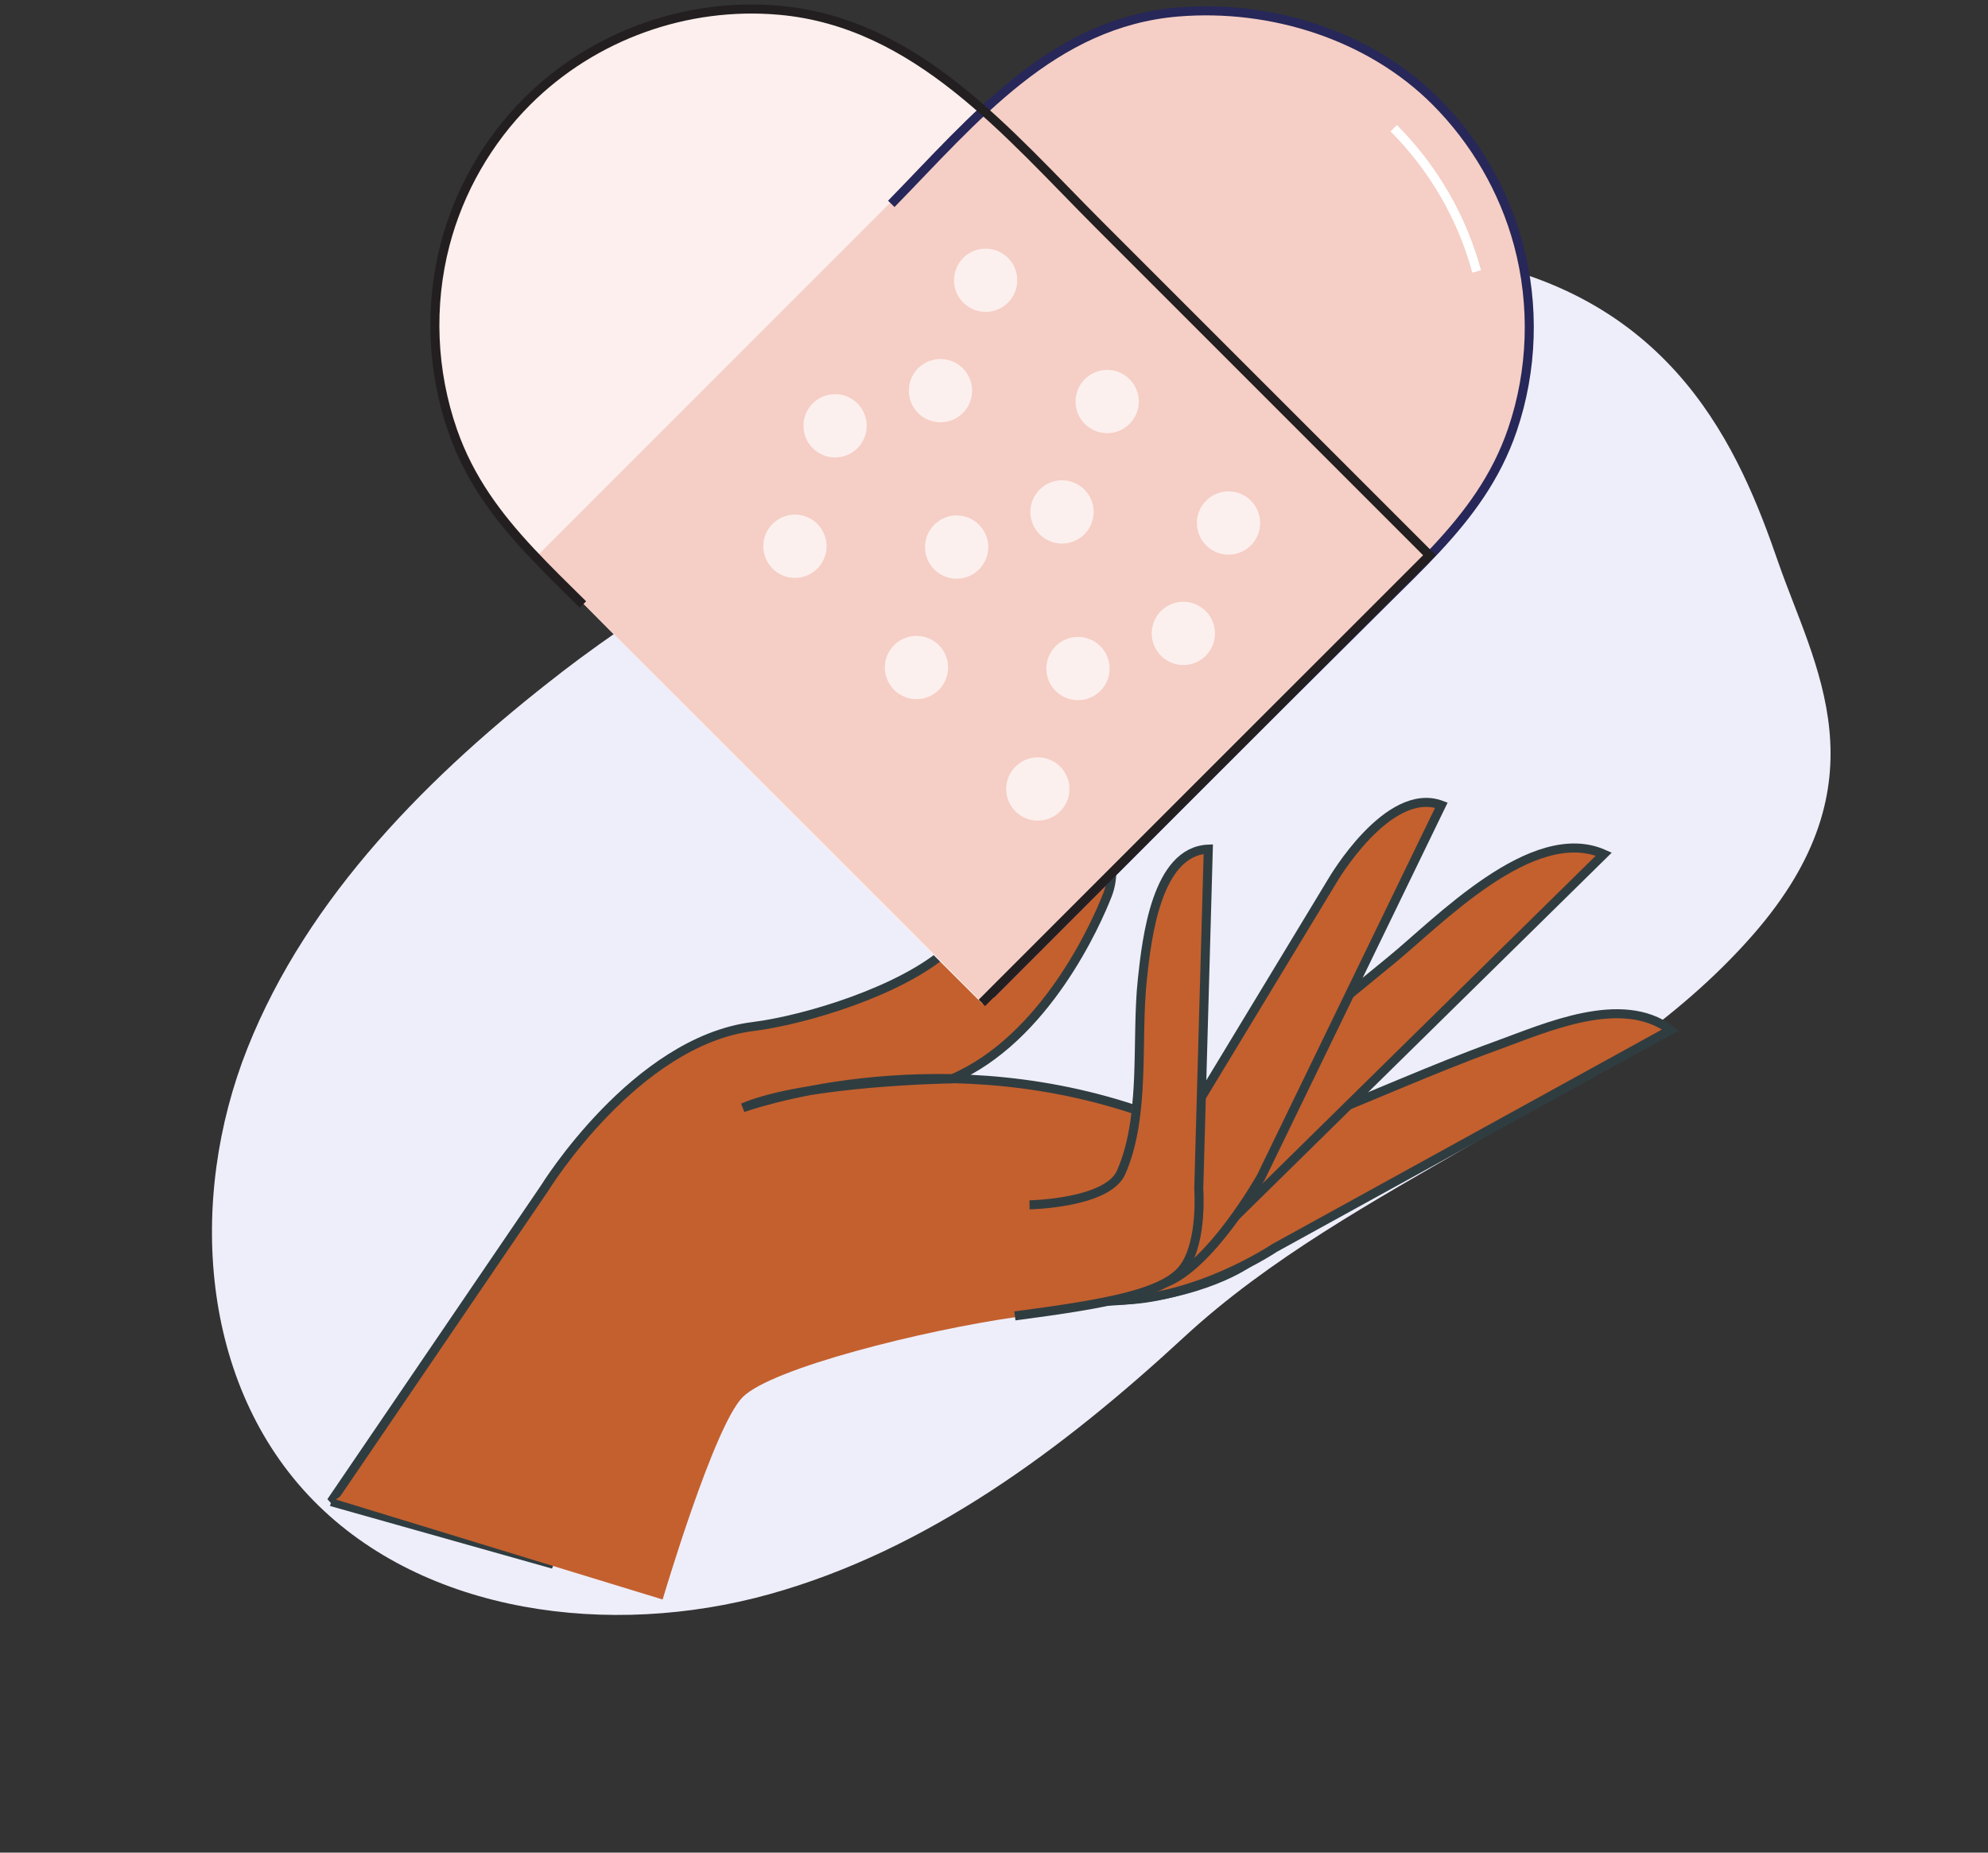 <?xml version="1.0" encoding="UTF-8"?> <svg xmlns="http://www.w3.org/2000/svg" width="220" height="205" viewBox="0 0 220 205" fill="none"><rect x="0" y="0" width="220" height="205" fill="#333333" stroke="none"/><g id="care"><path id="Path" d="M62.158 74.383C47.554 85.637 34.057 99.199 27.388 115.977C20.72 132.748 22.151 153.223 34.658 166.011C46.973 178.603 67.535 181.291 85.113 176.413C102.688 171.53 117.736 160.236 131.033 147.954C149.962 130.469 177.101 122.735 193.982 103.448C208.863 86.444 200.732 73.63 196.78 62.194C192.53 49.895 185.374 32.77 161.693 28.598C140.213 24.815 81.624 59.376 62.159 74.375L62.158 74.383Z" fill="#EEEEFA"></path><g id="Group"><path id="Path_2" d="M36.644 166.166L60.284 131.447C60.284 131.447 70.285 115.226 83.308 113.593C89.216 112.855 99.823 109.6 104.86 105.091C107.525 102.703 109.919 100.016 112.051 97.15C113.845 94.734 114.983 91.019 118.398 90.819C122.586 90.575 123.813 95.745 122.586 98.944C121.358 102.142 115.694 114.948 105.348 119.38C105.348 119.38 89.1 119.624 82.203 122.578C82.203 122.578 102.699 115.131 125.723 122.823L138.157 139.721C138.157 139.721 133.17 143.414 122.924 143.969C112.679 144.525 101.133 135.384 85.529 142.215C69.924 149.045 60.784 172.963 60.784 172.963L36.655 166.16L36.644 166.166Z" fill="#C4602E" stroke="#303D40"></path><g id="Path_3"><path d="M123.313 143.88C132.359 143.942 141.039 138.094 141.039 138.094L184.865 113.965C179.451 109.906 171.054 113.738 165.618 115.703C158.393 118.319 151.396 121.518 144.238 124.305" fill="#C4602E"></path><path d="M123.313 143.88C132.359 143.942 141.039 138.094 141.039 138.094L184.865 113.965C179.451 109.906 171.054 113.738 165.618 115.703C158.393 118.319 151.396 121.518 144.238 124.305" stroke="#303D40"></path></g><g id="Path_4"><path d="M145.226 113.471C148.091 111.055 150.984 108.667 153.894 106.302C159.137 102.042 169.588 91.003 177.484 94.512L136.49 134.829" fill="#C4602E"></path><path d="M145.226 113.471C148.091 111.055 150.984 108.667 153.894 106.302C159.137 102.042 169.588 91.003 177.484 94.512L136.49 134.829" stroke="#303D40"></path></g><g id="Path_5"><path d="M131.193 124.305L147.442 97.467C147.442 97.467 153.595 86.877 159.509 89.092L139.567 130.214C139.567 130.214 133.903 140.31 128.733 142.031" fill="#C4602E"></path><path d="M131.193 124.305L147.442 97.467C147.442 97.467 153.595 86.877 159.509 89.092L139.567 130.214C139.567 130.214 133.903 140.31 128.733 142.031" stroke="#303D40"></path></g><path id="Path_6" d="M73.329 177C73.329 177 78.993 157.797 82.191 154.593C85.39 151.388 102.133 147.207 112.479 145.73C122.819 144.253 129.222 143.02 131.193 140.065C133.164 137.111 132.67 131.447 132.67 131.447L133.653 93.774C127.745 94.268 126.267 108.301 126.267 108.301C126.267 108.301 125.529 126.277 124.052 129.72C122.574 133.163 113.956 133.413 113.956 133.413L84.963 132.241L37.171 165.927L73.329 176.989V177Z" fill="#C4602E"></path><path id="Path_7" d="M112.312 145.608C122.669 144.247 129.083 143.086 131.087 140.154C133.092 137.222 132.659 131.552 132.659 131.552L133.714 93.957C127.989 94.201 126.906 103.786 126.417 108.373C125.695 115.104 126.822 123.489 124.063 129.736C122.546 133.168 113.928 133.318 113.928 133.318" stroke="#303D40"></path></g><g id="Group_2"><path id="Path_8" d="M169.56 36.287C169.56 16.873 153.822 1.129 134.402 1.129C124.273 1.129 115.149 5.422 108.735 12.275C102.321 5.422 93.198 1.135 83.068 1.135C63.654 1.135 47.911 16.873 47.911 36.292C47.911 46.638 52.937 55.001 59.995 62.176C76.332 78.786 108.73 111.083 108.73 111.083C108.73 111.083 157.143 62.748 161.424 58.022C166.906 51.969 169.566 44.7 169.566 36.292L169.56 36.287Z" fill="#FCEFED"></path><path id="Path_9" d="M108.608 110.833C123.329 96.112 138.012 81.351 152.8 66.702C154.794 64.725 156.76 62.815 158.598 60.849C162.224 56.961 165.356 52.83 167.216 47.465C169.516 40.846 169.81 33.582 168.033 26.796C166.461 20.799 163.285 15.284 158.903 10.897C151.573 3.562 140.628 0.252 130.31 1.168C116.293 2.412 107.486 13.252 98.156 22.798L59.362 61.593" fill="#F5CEC5"></path><path id="Path_10" d="M109.652 110.034C124.157 95.529 138.623 80.985 153.2 66.546C155.166 64.597 157.104 62.72 158.915 60.776C162.485 56.945 165.562 52.863 167.372 47.554C169.604 41.001 169.843 33.788 168.033 27.041C166.428 21.076 163.235 15.579 158.853 11.192C151.518 3.861 140.628 0.491 130.399 1.324C116.493 2.456 107.83 13.152 98.634 22.559" stroke="#272759"></path><path id="Path_11" d="M64.51 66.891C62.516 64.919 60.55 63.009 58.718 61.043C55.091 57.161 51.965 53.035 50.099 47.682C47.794 41.079 47.495 33.827 49.255 27.063C50.815 21.087 53.975 15.584 58.34 11.219C65.648 3.917 75.999 0.213 86.29 1.14C101.45 2.506 111.54 14.785 121.619 24.864L148.325 51.569L158.193 61.437C158.193 61.437 147.025 72.605 135.297 84.333C122.324 97.306 108.658 110.972 108.658 110.972" stroke="#231F20"></path><g id="Group_3" opacity="0.7"><path id="Path_12" d="M114.85 87.304C104.271 76.714 94.869 67.279 83.963 56.456" stroke="white" stroke-width="7" stroke-linecap="round" stroke-dasharray="0 19"></path></g><g id="Group Copy" opacity="0.7"><path id="Path_13" d="M119.292 73.977C108.713 63.386 99.312 53.952 88.405 43.128" stroke="white" stroke-width="7" stroke-linecap="round" stroke-dasharray="0 19"></path></g><g id="Group Copy 2" opacity="0.7"><g id="Group_4"><path id="Path_14" d="M130.954 70.089C120.375 59.499 110.974 50.064 100.067 39.241" stroke="white" stroke-width="7" stroke-linecap="round" stroke-dasharray="0 19"></path></g></g><g id="Group Copy 3" opacity="0.7"><g id="Group_5"><path id="Path_15" d="M135.952 57.872C125.373 47.282 115.971 37.847 105.065 27.024" stroke="white" stroke-width="7" stroke-linecap="round" stroke-dasharray="0 19"></path></g></g><path id="Path_16" d="M163.412 30.039C161.808 24.075 158.614 18.578 154.233 14.19" stroke="white"></path></g></g></svg> 